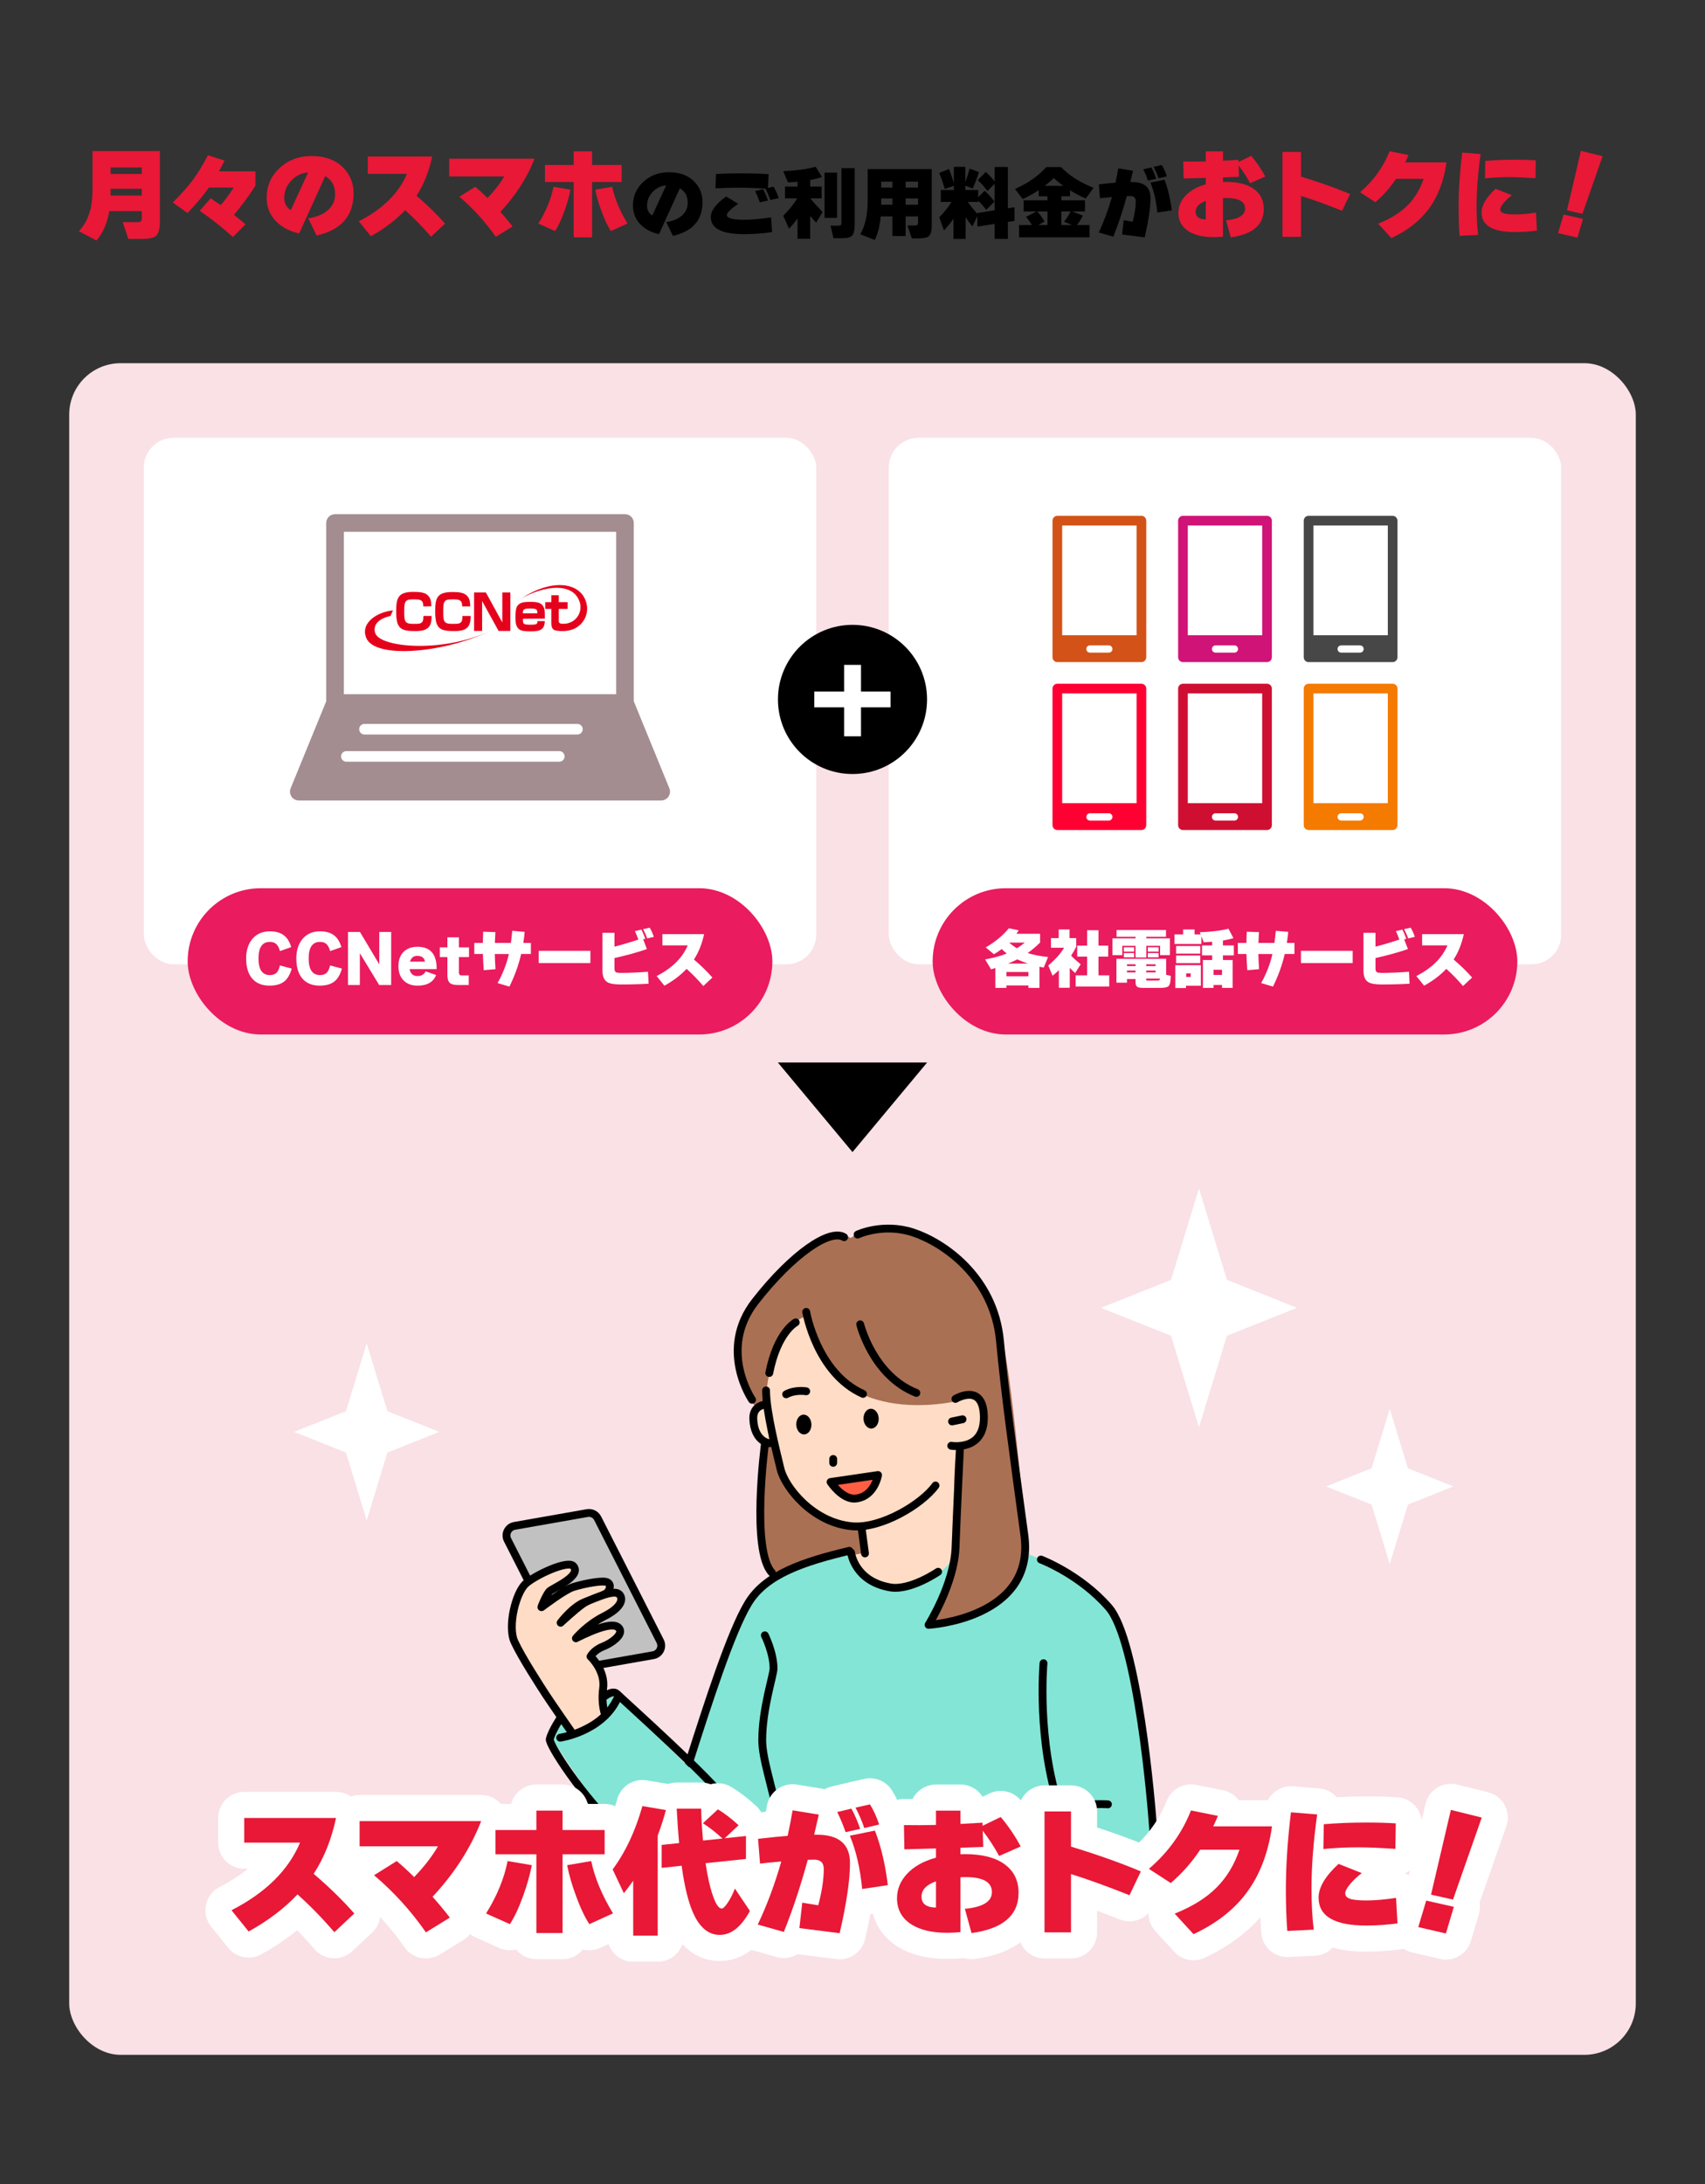 <?xml version="1.0" encoding="UTF-8"?>
<svg xmlns="http://www.w3.org/2000/svg" xmlns:xlink="http://www.w3.org/1999/xlink" viewBox="0 0 342.832 439">
<rect x="0" y="0" width="342.832" height="439" fill="#333333" stroke="none"/>
<defs>
<clipPath id="c">
<rect x="94.966" y="242.018" width="142.411" height="132.239" fill="none"/>
</clipPath>
</defs>
<g>
<path d="M28.507,42.44h-6.54c-.4,2.414-1.253,4.38-2.56,5.9l-3.54-1.86c1.093-1.2,1.847-2.593,2.26-4.18.32-1.187.479-2.68.479-4.48v-7.46h13.54v14.22c0,1.454-.267,2.407-.8,2.86-.467.387-1.406.58-2.82.58h-2.72l-1.14-3.38h3.04c.427,0,.673-.106.74-.32.04-.093.06-.253.06-.48v-1.4ZM28.507,34.96v-1.3h-6.26v1.3h6.26ZM22.247,39.3h6.26v-1.36h-6.26v1.36Z" fill="#e81836"/>
<path d="M51.367,37.3c-1.2,1.92-2.641,3.88-4.32,5.88.72.56,1.493,1.193,2.32,1.9l-2.521,2.56c-2.227-1.987-4.46-3.747-6.7-5.28l2.221-2.5c.613.4,1.286.854,2.019,1.36.854-.973,1.721-2.147,2.601-3.52h-4.981c-1.094,1.56-2.526,3.267-4.3,5.12l-2.96-2.12c1.653-1.653,2.979-3.14,3.979-4.46,1.08-1.453,2.107-3.133,3.08-5.04l3.34,1.08c-.359.733-.733,1.453-1.119,2.16h7.34v2.86Z" fill="#e81836"/>
<path d="M71.097,38.84c0,4.547-2.481,7.38-7.44,8.5l-1.68-3.46c1.573-.227,2.833-.727,3.78-1.5,1.079-.866,1.619-1.986,1.619-3.36,0-1.667-.659-2.873-1.98-3.62l-5.24,11.52c-1.787-.4-3.247-1.127-4.38-2.18-1.44-1.32-2.16-3-2.16-5.04,0-2.32.863-4.29,2.59-5.91s3.877-2.43,6.45-2.43c2.773,0,4.934.82,6.481,2.46,1.307,1.4,1.96,3.073,1.96,5.02ZM61.956,34.66c-1.307.093-2.433.64-3.38,1.64-.946,1-1.42,2.14-1.42,3.42,0,1.147.44,1.98,1.32,2.5l3.479-7.56Z" fill="#e81836"/>
<path d="M89.485,44.94l-2.82,2.64c-1.627-1.907-3.36-3.687-5.2-5.34-1.853,1.973-4.153,3.72-6.899,5.24l-2.42-3c4.8-2.453,8.026-5.633,9.68-9.54h-7.88v-3.48h12.96c-.653,3.04-1.707,5.667-3.16,7.88,2.173,1.853,4.087,3.72,5.74,5.6Z" fill="#e81836"/>
<path d="M107.483,31.9c-1.48,3.8-3.767,7.36-6.86,10.68.934,1.053,1.747,2.034,2.44,2.94l-3.38,2.08c-2.094-3.013-4.533-5.7-7.32-8.06l3.2-2c.773.64,1.593,1.394,2.46,2.26,1.413-1.467,2.533-2.913,3.36-4.34h-11.06v-3.56h17.16Z" fill="#e81836"/>
<path d="M114.713,38.12c-.28,1.414-.7,2.887-1.261,4.42-.587,1.627-1.2,2.927-1.84,3.9l-3.36-1.5c1.547-2.493,2.561-4.96,3.04-7.4l3.421.58ZM124.992,36.58h-5.939v11.12h-3.7v-11.12h-5.78v-3.42h5.78v-2.74h3.7v2.74h5.939v3.42ZM126.173,44.92l-3.341,1.52c-.64-.973-1.26-2.28-1.859-3.92-.573-1.533-1-3-1.28-4.4l3.4-.58c.506,2.387,1.533,4.847,3.08,7.38Z" fill="#e81836"/>
<path d="M141.259,40.603c0,3.638-1.984,5.904-5.952,6.8l-1.345-2.768c1.259-.182,2.267-.582,3.024-1.2.864-.693,1.296-1.589,1.296-2.688,0-1.333-.528-2.298-1.584-2.896l-4.191,9.216c-1.43-.32-2.598-.901-3.505-1.744-1.151-1.056-1.728-2.4-1.728-4.032,0-1.856.69-3.432,2.072-4.728,1.381-1.296,3.101-1.944,5.16-1.944,2.218,0,3.946.656,5.184,1.968,1.045,1.12,1.568,2.459,1.568,4.016ZM133.946,37.259c-1.046.075-1.946.512-2.704,1.312-.757.8-1.136,1.712-1.136,2.736,0,.917.352,1.584,1.056,2l2.784-6.048Z"/>
<path d="M155.246,46.651c-1.889.277-3.761.416-5.616.416-4.47,0-6.704-1.141-6.704-3.424,0-1.312,1.029-2.693,3.088-4.144l2.416,1.456c-1.525,1.067-2.288,1.824-2.288,2.272,0,.629,1.174.944,3.521.944,1.493,0,3.285-.16,5.376-.48l.208,2.96ZM156.573,39.803l-1.68.4c-.245-.725-.576-1.488-.992-2.288-1.834-.128-3.695-.192-5.584-.192-1.482,0-2.965.043-4.447.128l.096-2.88c1.515-.085,3.072-.128,4.672-.128,2.432,0,4.4.053,5.904.16l-.128,2.768,1.12-.256c.394.64.741,1.403,1.039,2.288ZM154.43,40.299l-1.648.368c-.267-.778-.581-1.536-.943-2.272l1.6-.384c.373.683.704,1.445.992,2.288Z"/>
<path d="M160.366,43.899c-.47.662-1.04,1.35-1.712,2.064l-1.168-2.592c1.227-1.227,2.165-2.394,2.816-3.504h-2.464v-2.368h2.527v-.976c-.522.054-1.162.102-1.92.144l-.96-2.256c2.603-.117,4.778-.416,6.528-.896l1.264,2.064c-.726.246-1.515.448-2.368.608v1.312h2.305v2.368h-2.305c.491.597,1.317,1.515,2.481,2.752l-1.265,2.128c-.395-.405-.8-.854-1.216-1.344v4.592h-2.544v-4.096ZM168.318,43.803h-2.528v-9.12h2.528v9.12ZM171.855,45.179c0,1.066-.166,1.784-.496,2.152-.331.368-1.008.552-2.032.552h-1.728l-.608-2.528h1.632c.267,0,.438-.064.513-.192.042-.075.064-.234.064-.48v-10.88h2.656v11.376Z"/>
<path d="M184.598,43.499h-2.496v3.936h-2.656v-3.936h-2.352c-.171,1.899-.576,3.477-1.216,4.736l-2.897-1.152c.629-1.13,1.051-2.378,1.264-3.744.149-.917.225-2.128.225-3.632v-5.728h12.88v11.296c0,1.131-.197,1.861-.592,2.192-.342.299-1.067.448-2.176.448h-1.232l-.88-2.592h1.472c.31,0,.501-.059.576-.176.054-.085.08-.24.08-.464v-1.184ZM179.445,36.507h-2.256v1.184h2.256v-1.184ZM177.19,41.147h2.256v-1.248h-2.256v1.248ZM184.598,37.691v-1.184h-2.496v1.184h2.496ZM182.102,41.147h2.496v-1.248h-2.496v1.248Z"/>
<path d="M191.712,43.979c-.533.768-1.168,1.547-1.904,2.336l-.943-2.64c1.045-1.077,1.866-2.106,2.464-3.088h-2.16v-2.4h2.624v-.832l-1.824.624c-.31-1.077-.678-2.154-1.103-3.232l1.968-.768c.352.907.672,1.851.96,2.832v-3.28h2.304v3.104c.331-.928.618-1.84.864-2.736l1.872.688c-.363,1.195-.784,2.293-1.265,3.296l-1.472-.56v.864h2.592v1.456l1.28-1.296c.629.512,1.29,1.237,1.984,2.176l-1.648,1.664c-.448-.619-.986-1.237-1.616-1.856v.256h-2.08c.459.672,1.094,1.472,1.904,2.4v-.176l3.488-.544v-5.328l-1.456,1.472c-.555-.79-1.206-1.525-1.952-2.208l1.616-1.648c.576.48,1.173,1.125,1.792,1.936v-2.928h2.656v8.304l1.327-.208v2.736l-1.327.208v3.408h-2.656v-3.008l-3.488.544v-2.096l-.992,2.064c-.512-.619-.965-1.237-1.359-1.856v4.368h-2.448v-4.048Z"/>
<path d="M219.887,37.755l-1.568,2.144c-1.056-.437-2.112-.986-3.168-1.648v1.2h-1.744v.8h4.752v2.256h-2.56l2.144.832c-.384.726-.778,1.355-1.184,1.888h2.512v2.48h-14.16v-2.48h2.576c-.362-.608-.758-1.152-1.184-1.632l2.096-1.088h-2.576v-2.256h4.8v-.8h-1.76v-1.232c-1.014.672-2.085,1.27-3.216,1.792l-1.568-2.032c2.593-1.13,4.693-2.597,6.305-4.4h2.96c1.632,1.696,3.812,3.088,6.544,4.176ZM210.015,44.523l-1.232.704h1.84v-2.72h-2.08c.544.555,1.035,1.227,1.473,2.016ZM213.807,37.355c-.715-.512-1.35-1.035-1.904-1.568-.587.555-1.2,1.078-1.84,1.568h3.744ZM215.263,42.507h-1.856v2.72h2.144l-1.601-.672c.544-.672.981-1.355,1.312-2.048Z"/>
<path d="M231.336,39.787c0,1.92-.39,4.56-1.168,7.92l-4.544-.576.32-2.864,1.808.288c.416-1.568.624-2.934.624-4.096,0-.704-.362-1.056-1.088-1.056-.096,0-.336.006-.72.016-.81,2.966-1.712,5.68-2.704,8.144l-2.944-.832c1.046-2.197,1.931-4.57,2.656-7.12-1.131.096-1.931.176-2.4.24l-.224-2.8c1.408-.16,2.522-.273,3.344-.336.214-.981.4-1.941.56-2.88l2.96.48c-.139.619-.315,1.376-.528,2.272h.273c2.517-.01,3.775,1.056,3.775,3.2ZM232.488,35.931l-1.648.368c-.267-.778-.581-1.536-.943-2.272l1.6-.384c.373.683.704,1.445.992,2.288ZM235.608,42.283l-2.897.432c-.224-2.325-.688-4.33-1.392-6.016l2.832-.576c.693,1.792,1.179,3.846,1.456,6.16ZM234.632,35.435l-1.68.4c-.256-.768-.587-1.536-.992-2.304l1.632-.368c.405.651.752,1.408,1.04,2.272Z"/>
<path d="M254.412,35.48l-3.04,1.34c-.653-1.213-1.427-2.4-2.32-3.56l.08,2.28c-.907.04-1.98.08-3.22.12v.92c.279-.013.486-.02.62-.02,2.426,0,4.296.477,5.609,1.43s1.97,2.297,1.97,4.03c0,3.187-2.213,5.08-6.64,5.68l-.94-3.42c2.546-.24,3.819-1.027,3.819-2.36,0-1.413-1.247-2.12-3.74-2.12-.146,0-.38.007-.699.02v7.74c-.574.066-1.2.1-1.88.1-2.134,0-3.827-.4-5.08-1.2-1.334-.866-2-2.093-2-3.68,0-1.253.46-2.387,1.38-3.4.973-1.066,2.347-1.84,4.12-2.32v-1.3l-4.46.12-.06-3.42c1.427.027,2.934.02,4.521-.02v-2.02h3.46v1.88c.692-.04,1.732-.1,3.12-.18v.44l2.56-1.24c1.093,1.294,2.033,2.68,2.82,4.16ZM242.452,44.1v-3.7c-1.36.48-2.04,1.2-2.04,2.16,0,1.014.68,1.527,2.04,1.54Z" fill="#e81836"/>
<path d="M271.464,39l-1.6,3.36c-3.294-1.306-6.047-2.3-8.261-2.98v8.22h-3.739v-17.06h3.739v4.96c3.681,1.12,6.967,2.287,9.86,3.5Z" fill="#e81836"/>
<path d="M290.852,32.64c-.533,3.787-1.747,6.934-3.641,9.44-1.773,2.36-4.253,4.287-7.439,5.78l-2.66-2.9c2.467-.986,4.427-2.203,5.88-3.65,1.453-1.446,2.54-3.236,3.26-5.37h-5.54c-1.187,1.787-2.573,3.353-4.159,4.7l-3.08-2c2.706-2.32,4.686-5.066,5.939-8.24l3.8.76c-.199.493-.42.987-.659,1.48h8.3Z" fill="#e81836"/>
<path d="M297.705,30.96c-.533,3.88-.8,7.34-.8,10.38,0,2.24.106,4.2.32,5.88l-3.74.18c-.134-1.84-.2-3.753-.2-5.74,0-3.387.24-7.053.72-11l3.7.3ZM309.045,46.34c-1.493.2-2.967.3-4.42.3-4.479,0-6.72-1.313-6.72-3.94,0-1.44.94-3.027,2.82-4.76l3.279,1.3c-.653.493-1.206,1.013-1.659,1.56-.454.547-.681.973-.681,1.28,0,.373.231.637.69.79s1.25.23,2.37.23c1.08,0,2.453-.12,4.12-.36l.199,3.6ZM308.806,32.22l-.06,3.6c-2.187-.147-3.92-.22-5.2-.22-1.693,0-3.347.08-4.96.24l.06-3.5c1.893-.16,3.906-.24,6.04-.24,1.48,0,2.853.04,4.12.12Z" fill="#e81836"/>
<path d="M318.304,44l-1.12,3.76-3.9-.9,1.12-3.74,3.9.88ZM322.243,31.4l-4.06,11.58-3.101-.7,2.8-11.96,4.36,1.08Z" fill="#e81836"/>
</g>
<g>
<rect x="13.916" y="73" width="315" height="340" rx="10.333" ry="10.333" fill="#f9e1e6"/>
<polygon points="241.083 238.854 235.466 257.242 221.382 262.86 235.466 268.477 241.083 286.866 246.701 268.477 260.784 262.86 246.701 257.242 241.083 238.854" fill="#fff"/>
<polygon points="279.447 283.165 275.798 295.111 266.649 298.76 275.798 302.409 279.447 314.354 283.096 302.409 292.245 298.76 283.096 295.111 279.447 283.165" fill="#fff"/>
<polygon points="73.733 270.013 69.571 283.635 59.138 287.796 69.571 291.958 73.733 305.58 77.894 291.958 88.327 287.796 77.894 283.635 73.733 270.013" fill="#fff"/>
<g>
<g>
<g>
<rect x="28.916" y="88" width="135.202" height="105.81" rx="5.962" ry="5.962" fill="#fff"/>
<rect x="37.734" y="178.527" width="117.567" height="29.392" rx="14.696" ry="14.696" fill="#ea1b5f"/>
<g>
<path d="M58.662,194.677c-.327,1.164-.815,2.013-1.461,2.548-.716.586-1.712.879-2.987.879-1.526,0-2.694-.474-3.505-1.423-.81-.948-1.216-2.293-1.216-4.035,0-1.647.427-2.968,1.28-3.964.854-.996,2.018-1.494,3.492-1.494,1.198,0,2.147.276,2.845.828.646.5,1.13,1.28,1.448,2.341l-2.263.802c-.19-.672-.444-1.148-.764-1.429-.318-.28-.741-.42-1.267-.42-1.526,0-2.289,1.112-2.289,3.336s.763,3.336,2.289,3.336c.552,0,.984-.142,1.3-.427.315-.284.554-.789.718-1.513l2.379.634Z" fill="#fff"/>
<path d="M68.751,194.677c-.327,1.164-.815,2.013-1.461,2.548-.716.586-1.712.879-2.987.879-1.526,0-2.694-.474-3.505-1.423-.81-.948-1.216-2.293-1.216-4.035,0-1.647.427-2.968,1.28-3.964.854-.996,2.018-1.494,3.492-1.494,1.198,0,2.147.276,2.845.828.646.5,1.13,1.28,1.448,2.341l-2.263.802c-.19-.672-.444-1.148-.764-1.429-.318-.28-.741-.42-1.267-.42-1.526,0-2.289,1.112-2.289,3.336s.763,3.336,2.289,3.336c.552,0,.984-.142,1.3-.427.315-.284.554-.789.718-1.513l2.379.634Z" fill="#fff"/>
<path d="M78.655,197.975h-2.418l-3.88-6.389v6.389h-2.38v-10.656h2.406l3.879,6.505v-6.505h2.393v10.656Z" fill="#fff"/>
<path d="M87.799,194.781h-5.444c.181.931.711,1.397,1.59,1.397.776,0,1.324-.315,1.643-.944l2.108.737c-.569,1.422-1.81,2.134-3.725,2.134-1.155,0-2.073-.328-2.755-.983-.732-.698-1.099-1.677-1.099-2.936,0-1.268.361-2.242,1.086-2.923.681-.646,1.595-.97,2.741-.97,2.569,0,3.854,1.457,3.854,4.371v.116ZM85.445,193.281c-.121-.776-.647-1.164-1.578-1.164-.716,0-1.194.388-1.435,1.164h3.014Z" fill="#fff"/>
<path d="M94.305,192.362h-2.03v3.026c0,.388.108.599.323.634.078.017.185.026.323.026h1.332v1.927h-2.172c-.794,0-1.346-.146-1.655-.44-.31-.293-.466-.819-.466-1.578v-3.595h-1.526v-1.953h1.526v-2.018h2.314v2.018h2.03v1.953Z" fill="#fff"/>
<path d="M106.746,191.742h-1.952c-.526,2.259-1.315,4.444-2.367,6.557l-2.379-.711c1.06-1.888,1.818-3.836,2.275-5.845h-2.832c.018.949.065,1.966.143,3.052l-2.367.206c-.095-1.25-.15-2.336-.168-3.259h-1.732v-2.224h1.72c.009-.543.03-1.294.065-2.251l2.457.078c-.052.914-.086,1.638-.103,2.173h3.221c.086-.621.177-1.431.272-2.432l2.496.207c-.06.733-.151,1.474-.272,2.225h1.525v2.224Z" fill="#fff"/>
<path d="M118.713,193.565h-10.398v-2.457h10.398v2.457Z" fill="#fff"/>
<path d="M130.415,197.716c-1.655.103-3.531.155-5.626.155-1.319,0-2.228-.168-2.728-.504-.612-.397-.918-1.159-.918-2.289v-7.591h2.418v2.781c1.595-.414,3.194-.888,4.798-1.423-.232-.655-.466-1.22-.698-1.694l1.293-.31c.293.535.56,1.155.802,1.862l-.427.09.75,1.953c-1.768.629-3.939,1.233-6.518,1.81v2.095c0,.397.095.647.284.75.164.095.526.143,1.087.143,1.534,0,3.323-.078,5.366-.233l.117,2.405ZM131.476,188.302l-1.346.31c-.19-.569-.461-1.19-.815-1.862l1.319-.298c.318.518.599,1.134.841,1.85Z" fill="#fff"/>
<path d="M143.242,196.475l-1.823,1.707c-1.052-1.233-2.173-2.384-3.362-3.453-1.199,1.276-2.687,2.405-4.462,3.388l-1.565-1.94c3.103-1.586,5.189-3.643,6.259-6.169h-5.096v-2.251h8.381c-.423,1.966-1.105,3.665-2.044,5.096,1.405,1.198,2.643,2.405,3.712,3.621Z" fill="#fff"/>
</g>
</g>
<g>
<g>
<rect x="67.368" y="105.12" width="58.297" height="36.537" fill="#fff"/>
<path d="M134.594,158.444l-7.155-17.491v-35.834c0-.98-.794-1.774-1.774-1.774h-58.297c-.98,0-1.774.794-1.774,1.774v35.834l-7.155,17.491c-.224.547-.16,1.169.169,1.66.329.49.881.785,1.472.785h72.871c.591,0,1.143-.294,1.472-.785.329-.491.393-1.113.169-1.66ZM123.892,106.893v32.636h-54.75v-32.636h54.75Z" fill="#a38d90"/>
<path d="M116.101,147.629h-42.812c-.588,0-1.064-.476-1.064-1.064s.476-1.064,1.064-1.064h42.812c.588,0,1.064.476,1.064,1.064s-.476,1.064-1.064,1.064Z" fill="#fff"/>
<path d="M112.458,153.095h-42.812c-.588,0-1.064-.476-1.064-1.064s.476-1.064,1.064-1.064h42.812c.588,0,1.064.476,1.064,1.064s-.476,1.064-1.064,1.064Z" fill="#fff"/>
</g>
<g>
<path d="M85.116,121.886c0-1.28-.528-1.419-1.837-1.419-1.725,0-2.003.167-2.003,2.393,0,2.115.111,2.532,1.892,2.532,1.113,0,1.531-.028,1.809-.501.139-.25.139-.528.167-1.085h1.642c0,.835-.084,1.447-.362,1.92-.557,1.03-1.864,1.113-3.006,1.113-2.031,0-2.921-.278-3.422-1.391-.278-.64-.334-1.725-.334-2.421,0-2.838.334-4.062,3.478-4.062,1.781,0,2.616.223,3.172,1.03.362.529.417,1.28.417,1.864l-1.614.028Z" fill="#e5001b"/>
<path d="M92.935,121.886c0-1.28-.528-1.419-1.837-1.419-1.725,0-1.976.167-1.976,2.393,0,2.115.111,2.532,1.892,2.532,1.113,0,1.531-.028,1.809-.501.139-.25.139-.528.167-1.085h1.642c0,.835-.084,1.447-.362,1.92-.556,1.03-1.864,1.113-3.005,1.113-2.031,0-2.95-.278-3.422-1.391-.278-.64-.334-1.725-.334-2.421-.027-2.782.306-4.035,3.451-4.035,1.781,0,2.616.223,3.172,1.03.362.529.417,1.28.417,1.864h-1.614Z" fill="#e5001b"/>
<polygon points="97.693 119.075 101.004 125.114 101.004 119.075 102.618 119.075 102.618 126.811 100.253 126.811 96.942 120.801 96.942 126.811 95.328 126.811 95.328 119.075 97.693 119.075" fill="#e5001b"/>
<path d="M105.123,123.277c.027-.695.055-.974,1.419-.974s1.502.139,1.502.974h-2.921ZM109.547,124.334c.028-1.558-.056-1.92-.195-2.226-.417-1.002-1.308-1.141-2.81-1.141-1.364,0-1.864.195-2.254.529-.445.39-.64.918-.64,2.588,0,1.336.195,1.837.584,2.254.334.362.835.557,2.56.557,1.837,0,2.699-.362,2.755-2.059h-1.475c-.028.528-.028.723-1.363.723-1.531,0-1.586-.139-1.558-1.196l4.397-.028Z" fill="#e5001b"/>
<path d="M117.951,121.385c-.918-4.174-6.233-5.064-11.91-1.837-.362.223-1.92,1.169-2.282,1.419,4.118-2.838,11.186-4.564,12.772-.056.612,1.725-.278,3.646-2.031,4.258-.278.111-.584.167-.891.195-.751.027-1.252.027-1.252-.529v-2.449h1.781v-1.363h-1.781v-1.391h-1.502v1.391h-1.224v1.363h1.224v2.922c0,.556.139,1.224.807,1.391.667.167,2.504.334,3.924-.39,1.837-.918,2.81-2.95,2.365-4.925" fill="#e5001b"/>
<path d="M73.624,128.174c1.725,4.452,16.39,3.033,25.739-1.753-9.517,4.897-22.818,3.868-23.903.862-.417-1.169,0-2.81,3.061-3.478l.501-1.113c-2.894.223-6.623,2.365-5.398,5.482" fill="#e5001b"/>
</g>
</g>
</g>
<g>
<g>
<rect x="178.714" y="88" width="135.202" height="105.81" rx="5.962" ry="5.962" fill="#fff"/>
<rect x="187.531" y="178.527" width="117.567" height="29.392" rx="14.696" ry="14.696" fill="#ea1b5f"/>
<g>
<path d="M206.788,198.065h-4.423v.492h-2.225v-3.996c-.19.06-.478.151-.866.272l-1.19-2.004c1.75-.31,3.202-.707,4.357-1.19-.388-.276-.724-.573-1.008-.892-.501.371-1.026.72-1.578,1.047l-1.655-1.371c1.888-1.095,3.439-2.379,4.655-3.853l1.992.414c-.182.276-.337.509-.466.699h4.759v1.759c-.819.81-1.651,1.513-2.496,2.108,1.112.362,2.478.629,4.1.802l-.879,2.121c-.207-.034-.491-.09-.854-.168v4.255h-2.225v-.492ZM202.365,196.216h4.423v-.854h-4.423v.854ZM202.676,193.668h4.009c-.768-.258-1.478-.539-2.134-.84-.534.276-1.159.556-1.875.84ZM204.486,190.591c.482-.302,1.013-.681,1.591-1.138h-3.156c.475.431.996.81,1.565,1.138Z" fill="#fff"/>
<path d="M215.099,198.531h-2.186v-3.531c-.38.362-.802.733-1.268,1.112l-.866-2.056c1.465-1.242,2.525-2.431,3.181-3.569h-2.638v-1.94h1.552v-1.733h2.186v1.733h1.345v1.746c-.31.621-.655,1.215-1.034,1.785.56.578,1.202,1.155,1.927,1.733l-1.112,1.772c-.379-.345-.741-.69-1.086-1.035v3.983ZM223.039,198.286h-6.751v-2.251h2.302v-3.763h-1.991v-2.211h1.991v-3.091h2.289v3.091h1.953v2.211h-1.953v3.763h2.16v2.251Z" fill="#fff"/>
<path d="M235.234,191.975h-1.966v-1.875h-2.78v2.354h-2.16v-2.354h-2.664v1.875h-1.978v-3.376h4.643v-.31h-3.815v-1.371h9.933v1.371h-3.957v.31h4.746v3.376ZM235.402,196.126c0,1.095-.146,1.789-.44,2.082-.233.232-.781.349-1.643.349h-3.479c-.604,0-1.006-.08-1.209-.239-.202-.16-.304-.481-.304-.963v-.582h-1.72v.737h-2.121v-4.798h9.997v3.22l.918.194ZM228.044,191.263h-2.069v-.866h2.069v.866ZM228.044,192.414h-2.069v-.854h2.069v.854ZM228.328,194.173v-.362h-1.72v.362h1.72ZM228.328,195.44v-.362h-1.72v.362h1.72ZM232.363,194.173v-.362h-1.889v.362h1.889ZM232.363,195.44v-.362h-1.889v.362h1.889ZM233.242,196.682h-2.768v.233c0,.086.014.136.039.149.026.013.095.019.207.019h1.914c.241,0,.398-.021.472-.065.073-.043.118-.155.136-.336ZM232.958,191.263h-2.16v-.866h2.16v.866ZM232.958,192.414h-2.16v-.854h2.16v.854Z" fill="#fff"/>
<path d="M241.566,189.724h-5.405v-1.914h1.732v-.996h2.303v.996h1.228l-.168-.44c2.327-.078,4.246-.315,5.755-.711l1.009,1.901c-.664.198-1.371.357-2.121.478v.982h2.198v2.005h-2.198v.931h1.952v5.6h-2.134v-.595h-1.707v.595h-2.134v-5.6h1.862v-.931h-2.043v-2.005h2.043v-.737c-.586.043-1.155.078-1.707.103l-.466-1.216v1.552ZM241.463,198.117h-2.987v.466h-2.147v-4.591h5.134v4.125ZM241.347,191.664h-4.862v-1.526h4.862v1.526ZM241.347,193.578h-4.862v-1.526h4.862v1.526ZM239.42,196.358v-.724h-.905v.724h.905ZM245.718,195.958v-1.047h-1.707v1.047h1.707Z" fill="#fff"/>
<path d="M260.28,191.742h-1.952c-.526,2.259-1.315,4.444-2.367,6.557l-2.379-.711c1.06-1.888,1.818-3.836,2.275-5.845h-2.832c.018.949.065,1.966.143,3.052l-2.367.206c-.095-1.25-.15-2.336-.168-3.259h-1.732v-2.224h1.72c.009-.543.03-1.294.065-2.251l2.457.078c-.052.914-.086,1.638-.103,2.173h3.221c.086-.621.177-1.431.272-2.432l2.496.207c-.06.733-.151,1.474-.272,2.225h1.525v2.224Z" fill="#fff"/>
<path d="M271.988,193.565h-10.398v-2.457h10.398v2.457Z" fill="#fff"/>
<path d="M283.431,197.716c-1.655.103-3.531.155-5.626.155-1.319,0-2.228-.168-2.728-.504-.612-.397-.918-1.159-.918-2.289v-7.591h2.418v2.781c1.595-.414,3.194-.888,4.798-1.423-.232-.655-.466-1.22-.698-1.694l1.293-.31c.293.535.56,1.155.802,1.862l-.427.09.75,1.953c-1.768.629-3.939,1.233-6.518,1.81v2.095c0,.397.095.647.284.75.164.095.526.143,1.087.143,1.534,0,3.323-.078,5.366-.233l.117,2.405ZM284.491,188.302l-1.346.31c-.19-.569-.461-1.19-.815-1.862l1.319-.298c.318.518.599,1.134.841,1.85Z" fill="#fff"/>
<path d="M296,196.475l-1.823,1.707c-1.052-1.233-2.173-2.384-3.362-3.453-1.199,1.276-2.687,2.405-4.462,3.388l-1.565-1.94c3.103-1.586,5.189-3.643,6.259-6.169h-5.096v-2.251h8.381c-.423,1.966-1.105,3.665-2.044,5.096,1.405,1.198,2.643,2.405,3.712,3.621Z" fill="#fff"/>
</g>
</g>
<g>
<g>
<rect x="212.605" y="104.651" width="16.903" height="27.454" fill="#fff"/>
<path d="M229.508,103.679h-16.903c-.537,0-.972.435-.972.972v27.454c0,.537.435.972.972.972h16.903c.537,0,.972-.435.972-.972v-27.454c0-.537-.435-.972-.972-.972ZM228.536,105.623v22.058h-14.959v-22.058h14.959Z" fill="#d35218"/>
<path d="M222.956,131.172h-3.799c-.403,0-.729-.326-.729-.729s.326-.729.729-.729h3.799c.403,0,.729.326.729.729s-.326.729-.729.729Z" fill="#fff"/>
</g>
<g>
<rect x="237.864" y="104.651" width="16.903" height="27.454" fill="#fff"/>
<path d="M254.767,103.679h-16.903c-.537,0-.972.435-.972.972v27.454c0,.537.435.972.972.972h16.903c.537,0,.972-.435.972-.972v-27.454c0-.537-.435-.972-.972-.972ZM253.794,105.623v22.058h-14.959v-22.058h14.959Z" fill="#d01377"/>
<path d="M248.214,131.172h-3.799c-.403,0-.729-.326-.729-.729s.326-.729.729-.729h3.799c.403,0,.729.326.729.729s-.326.729-.729.729Z" fill="#fff"/>
</g>
<g>
<rect x="263.122" y="104.651" width="16.903" height="27.454" fill="#fff"/>
<path d="M280.025,103.679h-16.903c-.537,0-.972.435-.972.972v27.454c0,.537.435.972.972.972h16.903c.537,0,.972-.435.972-.972v-27.454c0-.537-.435-.972-.972-.972ZM279.053,105.623v22.058h-14.959v-22.058h14.959Z" fill="#474747"/>
<path d="M273.473,131.172h-3.799c-.403,0-.729-.326-.729-.729s.326-.729.729-.729h3.799c.403,0,.729.326.729.729s-.326.729-.729.729Z" fill="#fff"/>
</g>
<g>
<rect x="212.605" y="138.4" width="16.903" height="27.454" fill="#fff"/>
<path d="M229.508,137.428h-16.903c-.537,0-.972.435-.972.972v27.454c0,.537.435.972.972.972h16.903c.537,0,.972-.435.972-.972v-27.454c0-.537-.435-.972-.972-.972ZM228.536,139.372v22.058h-14.959v-22.058h14.959Z" fill="#f03"/>
<path d="M222.956,164.921h-3.799c-.403,0-.729-.326-.729-.729s.326-.729.729-.729h3.799c.403,0,.729.326.729.729s-.326.729-.729.729Z" fill="#fff"/>
</g>
<g>
<rect x="237.864" y="138.4" width="16.903" height="27.454" fill="#fff"/>
<path d="M254.767,137.428h-16.903c-.537,0-.972.435-.972.972v27.454c0,.537.435.972.972.972h16.903c.537,0,.972-.435.972-.972v-27.454c0-.537-.435-.972-.972-.972ZM253.794,139.372v22.058h-14.959v-22.058h14.959Z" fill="#cf0f31"/>
<path d="M248.214,164.921h-3.799c-.403,0-.729-.326-.729-.729s.326-.729.729-.729h3.799c.403,0,.729.326.729.729s-.326.729-.729.729Z" fill="#fff"/>
</g>
<g>
<rect x="263.122" y="138.4" width="16.903" height="27.454" fill="#fff"/>
<path d="M280.025,137.428h-16.903c-.537,0-.972.435-.972.972v27.454c0,.537.435.972.972.972h16.903c.537,0,.972-.435.972-.972v-27.454c0-.537-.435-.972-.972-.972ZM279.053,139.372v22.058h-14.959v-22.058h14.959Z" fill="#f47a00"/>
<path d="M273.473,164.921h-3.799c-.403,0-.729-.326-.729-.729s.326-.729.729-.729h3.799c.403,0,.729.326.729.729s-.326.729-.729.729Z" fill="#fff"/>
</g>
</g>
</g>
<g>
<circle cx="171.416" cy="140.579" r="14.992"/>
<path d="M179.062,142.161h-5.936v5.829h-3.4v-5.829h-5.994v-3.167h5.994v-5.361h3.4v5.361h5.936v3.167Z" fill="#fff"/>
</g>
</g>
<polygon points="171.416 231.556 186.416 213.556 156.416 213.556 171.416 231.556"/>
<g clip-path="url(#c)">
<g>
<path d="M171.037,248.84s-5.34-4.815-19.786,13.482c-7.747,11.807,1.012,20.818,1.012,20.818l1.877,5.271s-5.078,26.265,4.553,31.518c9.63,5.253,19.261,7.004,28.541,5.953,17.685-.875,20.311-10.331,18.735-22.237-2.151-16.256-3.087-39.787-9.105-46.751-14.533-16.722-25.827-8.055-25.827-8.055Z" fill="#aa7053"/>
<path d="M162.567,264.468c-7.354,1.51-8.446,15.275-8.446,15.275,0,0,1.858,11.559,2.777,15.63.919,4.071,8.273,12.126,16.153,11.775l.875,4.903-2.451.525s1.051,6.128,6.829,6.654c5.778.525,13.833-5.253,13.833-5.253,0,0-.764-16.478.177-23.152,0,0,2.026,1.021,5.076-2.587,1.2-1.421.847-5.962-.7-7.179-1.548-1.217-4.163.515-4.163.515,0,0-26.676,6.598-29.959-17.106Z" fill="#ffdcc5"/>
<path d="M132.253,374.035l18.91,1.226,5.953-7.004,1.576,7.529,67.588,4.728s6.303-6.128,5.953-12.257c-.35-6.128-5.078-38.697-8.055-43.249s-10.681-9.981-17.335-12.607c-2.101,9.105-11.91,14.496-19.961,14.008,2.627-5.953,5.078-13.482,5.078-13.482,0,0-4.584,7.087-13.482,5.778-5.953-.875-7.879-7.179-7.879-7.179,0,0-16.284,3.327-20.837,11.206-4.553,7.879-17.51,51.304-17.51,51.304Z" fill="#83e5d5"/>
<path d="M153.942,282.303s-2.594.104-2.474,2.904c.196,4.588,3.246,4.873,3.246,4.873" fill="#ffe1c8" stroke="#000" stroke-linecap="round" stroke-linejoin="round" stroke-width="1.576"/>
<path d="M154.034,279.463c.025,4.38,2.033,12.101,2.908,15.778.875,3.677,6.489,10.812,14.39,11.524,5.817.524,14.02-4.388,16.778-8.197" fill="none" stroke="#000" stroke-linecap="round" stroke-linejoin="round" stroke-width="1.576"/>
<ellipse cx="161.633" cy="286.314" rx="1.526" ry="1.99" transform="translate(-12.098 7.175) rotate(-2.451)"/>
<ellipse cx="175.159" cy="285.132" rx="1.526" ry="1.99" transform="translate(-12.035 7.753) rotate(-2.451)"/>
<line x1="167.537" y1="293.239" x2="167.535" y2="294.016" fill="none" stroke="#000" stroke-linecap="round" stroke-linejoin="round" stroke-width="1.576"/>
<path d="M192.112,281.168s5.606-3.398,5.721,3.584c.115,6.982-6.559,5.834-6.559,5.834" fill="none" stroke="#000" stroke-linecap="round" stroke-linejoin="round" stroke-width="1.576"/>
<path d="M151.223,281.342s-6.926-10.072.641-19.763c7.567-9.691,15.058-14.664,17.86-12.913" fill="none" stroke="#000" stroke-linecap="round" stroke-linejoin="round" stroke-width="1.576"/>
<path d="M172.438,248.14s5.078-2.408,11.119-.438c6.041,1.97,16.284,8.842,17.51,21.8,1.06,11.206,2.627,22.237,4.903,39.047,2.276,16.809-19.261,18.035-19.261,18.035,0,0,5.165-8.23,5.428-15.584s.875-19.611.875-19.611" fill="none" stroke="#000" stroke-linecap="round" stroke-linejoin="round" stroke-width="1.576"/>
<path d="M162.107,263.68s2.101,12.301,11.425,16.481" fill="none" stroke="#000" stroke-linecap="round" stroke-linejoin="round" stroke-width="1.576"/>
<path d="M172.963,266.175s2.539,10.331,11.293,13.785" fill="none" stroke="#000" stroke-linecap="round" stroke-linejoin="round" stroke-width="1.576"/>
<path d="M160.006,265.781s-3.71,1.908-5.324,10.177" fill="none" stroke="#000" stroke-linecap="round" stroke-linejoin="round" stroke-width="1.576"/>
<path d="M162.107,279.636s-2.167-.394-4.03.609" fill="none" stroke="#000" stroke-linecap="round" stroke-linejoin="round" stroke-width="1.576"/>
<line x1="173.226" y1="306.973" x2="173.926" y2="312.226" fill="none" stroke="#000" stroke-linecap="round" stroke-linejoin="round" stroke-width="1.576"/>
<path d="M138.513,354.38c3.94-12.344,8.448-26.396,11.95-32.174,3.502-5.778,11.036-8.294,20.311-10.506" fill="none" stroke="#000" stroke-linecap="round" stroke-linejoin="round" stroke-width="1.576"/>
<path d="M171.125,312.051s.673,5.751,7.879,7.004c4.027.7,9.63-3.152,9.63-3.152" fill="none" stroke="#000" stroke-linecap="round" stroke-linejoin="round" stroke-width="1.576"/>
<path d="M176.553,296.467s-.7,4.377-4.553,4.728c-2.645.24-4.99-3.327-4.99-3.327l9.543-1.401Z" fill="#ff5e42" stroke="#000" stroke-linecap="round" stroke-linejoin="round" stroke-width="1.576"/>
<path d="M153.79,328.685s1.751,3.502,1.751,6.654c0,1.362-2.258,8.003-2.276,14.358-.011,3.943,2.108,9.525,2.977,14.883.97,5.984,2.451,11.031,2.451,11.031" fill="none" stroke="#000" stroke-linecap="round" stroke-linejoin="round" stroke-width="1.576"/>
<path d="M209.821,334.288s-1.401,15.584,3.327,29.416" fill="none" stroke="#000" stroke-linecap="round" stroke-linejoin="round" stroke-width="1.576"/>
<path d="M116.714,335.257l14.626-2.576c1.294-.228,1.999-1.641,1.403-2.812l-12.575-24.716c-.39-.766-1.235-1.188-2.082-1.039l-14.626,2.576c-1.294.228-1.999,1.641-1.403,2.812l12.575,24.716c.39.766,1.235,1.188,2.082,1.039Z" fill="#c1c1c1" stroke="#000" stroke-linecap="round" stroke-linejoin="round" stroke-width="1.576"/>
<line x1="191.436" y1="285.698" x2="193.537" y2="285.261" fill="none" stroke="#000" stroke-linecap="round" stroke-linejoin="round" stroke-width="1.576"/>
<path d="M153.79,290.339s-2.802,21.187,1.401,25.739" fill="none" stroke="#000" stroke-linecap="round" stroke-linejoin="round" stroke-width="1.576"/>
<path d="M144.16,359.765c-2.662-.496-18.779-18.517-20.093-18.648-12.082-.394-13.526,7.617-13.526,7.617,0,0,8.536,13.658,13.658,18.648,5.122,4.99,16.284,12.738,17.991,12.738s9.718-6.435,9.718-6.435c0,0-4.924-13.394-7.748-13.92Z" fill="#83e5d5"/>
<path d="M156.592,368.257s-7.398,9.981-13.351,11.732c-2.729.803-11.076-4.396-18.123-11.162-8.326-7.995-14.861-18.309-14.577-19.305.525-1.839,2.232-4.334,2.232-4.334" fill="none" stroke="#000" stroke-linecap="round" stroke-linejoin="round" stroke-width="1.576"/>
<path d="M120.653,341.642s2.364-2.232,3.414-1.182,20.092,18.123,21.406,21.012c1.313,2.889,1.576,9.587,1.576,9.587" fill="none" stroke="#000" stroke-linecap="round" stroke-linejoin="round" stroke-width="1.576"/>
<path d="M114.875,348.077s-4.213-6.065-5.175-7.557c-.962-1.492-4.831-7.421-6.26-10.547-1.429-3.125.288-9.933,2.304-11.7,2.016-1.767,8.433-4.735,9.528-3.515,1.831,2.041-4.264,4.477-4.83,5.119-.627.709-1.692,3.229-1.563,3.17,0,0,4.572-3.486,6.3-4.04s4.591-1.147,6.128-1.129c1.703.019,1.463,1.318.926,2.068s-3.479,1.322-5.037,2.412c-1.557,1.09-4.469,3.798-4.469,3.798,0,0,2.367-3.159,4.836-4.136s5.879-2.542,6.892-1.63c1.013.912.521,2.717-2.966,4.465-3.486,1.747-5.689,4.428-5.689,4.428,0,0,2.4-1.243,4.509-1.971,2.109-.728,3.891-.94,4.346.272.407,1.083-1.589,2.646-3.427,3.363-1.851.722-2.487,2-2.487,2,0,0,3.036,2.802,2.533,6.441-.441,3.186.435,5.369.435,5.369" fill="#ffdcc5" stroke="#000" stroke-linecap="round" stroke-linejoin="round" stroke-width="1.576"/>
<path d="M112.642,349.259s8.273-1.182,11.425-7.748" fill="none" stroke="#000" stroke-linecap="round" stroke-linejoin="round" stroke-width="1.576"/>
<path d="M203.693,392.42s-2.276,8.055-8.23,3.502c-5.953-4.553,7.529-7.004,7.529-7.004l.7,3.502Z" fill="#86dbcf" stroke="#000" stroke-miterlimit="10" stroke-width="1.576"/>
<path d="M222.604,362.128l-10.856,3.852-17.86,18.21s2.276-.175,4.553,2.276,2.977,10.331,2.977,10.331c0,0,17.685-10.156,20.486-12.957,2.802-2.802,10.156-9.455,9.806-15.584-.35-6.128-9.105-6.128-9.105-6.128Z" fill="#83e5d5"/>
<path d="M222.779,362.654s-7.004-.525-9.63,2.101c-1.107,1.107-19.436,19.436-19.436,19.436,0,0,2.451-.7,4.903,2.977,2.451,3.677,2.451,9.63,2.451,9.63,0,0,12.782-7.004,19.786-12.432,7.004-5.428,11.381-10.856,11.031-16.459s-3.152-38.171-8.93-44.825c-5.778-6.654-13.658-9.63-13.658-9.63" fill="none" stroke="#000" stroke-linecap="round" stroke-linejoin="round" stroke-width="1.576"/>
</g>
</g>
<g>
<g>
<path d="M71.242,384.594l-4.016,3.76c-2.317-2.715-4.785-5.25-7.405-7.604-2.64,2.81-5.915,5.297-9.827,7.462l-3.446-4.272c6.836-3.494,11.431-8.023,13.786-13.586h-11.223v-4.956h18.457c-.931,4.329-2.431,8.07-4.501,11.222,3.095,2.639,5.82,5.297,8.175,7.975Z" fill="none" stroke="#fff" stroke-linecap="round" stroke-linejoin="round" stroke-width="10.493"/>
<path d="M96.748,366.024c-2.108,5.412-5.365,10.481-9.77,15.21,1.328,1.5,2.487,2.896,3.475,4.187l-4.814,2.962c-2.981-4.291-6.456-8.118-10.425-11.479l4.558-2.848c1.101.911,2.269,1.984,3.503,3.218,2.013-2.088,3.607-4.148,4.785-6.181h-15.751v-5.07h24.439Z" fill="none" stroke="#fff" stroke-linecap="round" stroke-linejoin="round" stroke-width="10.493"/>
<path d="M106.939,374.882c-.398,2.013-.997,4.111-1.794,6.295-.836,2.317-1.709,4.168-2.621,5.554l-4.785-2.136c2.203-3.55,3.647-7.064,4.33-10.538l4.87.826ZM121.579,372.689h-8.459v15.836h-5.269v-15.836h-8.231v-4.871h8.231v-3.902h5.269v3.902h8.459v4.871ZM123.26,384.566l-4.757,2.165c-.911-1.386-1.794-3.247-2.648-5.582-.816-2.183-1.424-4.272-1.823-6.266l4.842-.826c.722,3.399,2.184,6.902,4.387,10.51Z" fill="none" stroke="#fff" stroke-linecap="round" stroke-linejoin="round" stroke-width="10.493"/>
<path d="M132.248,389.038h-4.927v-11.023c-.57.797-1.196,1.633-1.88,2.506l-2.251-4.785c2.583-3.493,4.576-7.737,5.981-12.731l4.729.797c-.494,1.823-1.045,3.532-1.652,5.127v20.108ZM150.79,384.082c-1.747,3.208-3.769,4.814-6.066,4.814-2.089,0-3.779-1.272-5.07-3.817-1.12-2.24-1.984-5.601-2.592-10.082l-4.016.427v-4.614l3.503-.37c-.171-1.88-.332-4.187-.484-6.921h4.928c0,1.462.123,3.599.37,6.409l3.902-.399c-1.234-1.158-2.545-2.183-3.931-3.076l3.019-2.791c1.328.797,2.715,1.861,4.158,3.19l-2.791,2.62,4.272-.456v4.614l-8.118.855c.38,2.602.855,4.738,1.425,6.408.607,1.804,1.215,2.706,1.822,2.706.285,0,.693-.399,1.225-1.196s1.007-1.737,1.425-2.82l3.019,4.5Z" fill="none" stroke="#fff" stroke-linecap="round" stroke-linejoin="round" stroke-width="10.493"/>
<path d="M170.91,374.455c0,3.418-.693,8.118-2.079,14.099l-8.089-1.025.57-5.099,3.218.513c.741-2.791,1.111-5.222,1.111-7.292,0-1.253-.646-1.88-1.938-1.88-.171,0-.598.01-1.281.029-1.443,5.279-3.048,10.111-4.814,14.498l-5.241-1.481c1.861-3.911,3.437-8.136,4.729-12.674-2.013.171-3.438.313-4.272.427l-.398-4.984c2.506-.285,4.49-.484,5.952-.598.38-1.747.713-3.456.997-5.127l5.269.855c-.247,1.102-.56,2.45-.94,4.044h.484c4.481-.019,6.722,1.88,6.722,5.696ZM172.961,367.591l-2.934.655c-.475-1.386-1.035-2.734-1.681-4.044l2.849-.684c.664,1.215,1.253,2.573,1.766,4.073ZM178.516,378.898l-5.155.769c-.399-4.139-1.225-7.709-2.478-10.71l5.042-1.025c1.233,3.19,2.098,6.846,2.592,10.966ZM176.778,366.707l-2.991.712c-.456-1.367-1.044-2.734-1.766-4.102l2.905-.655c.721,1.159,1.339,2.506,1.852,4.044Z" fill="none" stroke="#fff" stroke-linecap="round" stroke-linejoin="round" stroke-width="10.493"/>
<path d="M205.232,371.123l-4.329,1.908c-.931-1.728-2.032-3.418-3.304-5.07l.113,3.247c-1.291.057-2.819.114-4.585.171v1.31c.398-.019.692-.028.883-.028,3.455,0,6.118.679,7.989,2.036,1.87,1.358,2.806,3.271,2.806,5.739,0,4.539-3.152,7.234-9.457,8.089l-1.338-4.87c3.626-.342,5.439-1.462,5.439-3.361,0-2.012-1.775-3.019-5.326-3.019-.209,0-.541.01-.996.029v11.023c-.817.095-1.709.143-2.678.143-3.038,0-5.45-.57-7.234-1.709-1.899-1.234-2.849-2.981-2.849-5.241,0-1.785.655-3.399,1.966-4.842,1.386-1.519,3.342-2.62,5.867-3.304v-1.852l-6.352.171-.086-4.87c2.032.038,4.178.028,6.438-.029v-2.877h4.928v2.677c.986-.057,2.468-.143,4.442-.256v.626l3.647-1.766c1.557,1.842,2.896,3.816,4.016,5.924ZM188.199,383.399v-5.269c-1.937.684-2.905,1.709-2.905,3.076,0,1.443.969,2.174,2.905,2.193Z" fill="none" stroke="#fff" stroke-linecap="round" stroke-linejoin="round" stroke-width="10.493"/>
<path d="M229.393,376.135l-2.279,4.785c-4.69-1.861-8.611-3.275-11.763-4.244v11.707h-5.326v-24.295h5.326v7.064c5.24,1.595,9.921,3.257,14.042,4.984Z" fill="none" stroke="#fff" stroke-linecap="round" stroke-linejoin="round" stroke-width="10.493"/>
<path d="M255.768,367.078c-.76,5.393-2.488,9.873-5.184,13.443-2.525,3.361-6.058,6.105-10.596,8.231l-3.788-4.13c3.513-1.405,6.304-3.138,8.374-5.198,2.069-2.06,3.617-4.609,4.643-7.647h-7.89c-1.69,2.545-3.665,4.776-5.925,6.693l-4.386-2.848c3.854-3.304,6.674-7.215,8.459-11.735l5.412,1.083c-.285.703-.599,1.405-.94,2.108h11.82Z" fill="none" stroke="#fff" stroke-linecap="round" stroke-linejoin="round" stroke-width="10.493"/>
<path d="M264.848,364.686c-.76,5.525-1.14,10.453-1.14,14.782,0,3.19.152,5.981.456,8.373l-5.326.256c-.19-2.62-.285-5.345-.285-8.174,0-4.823.342-10.044,1.025-15.665l5.269.427ZM280.997,386.588c-2.127.285-4.226.427-6.295.427-6.38,0-9.569-1.87-9.569-5.611,0-2.051,1.338-4.31,4.016-6.779l4.671,1.852c-.931.703-1.719,1.443-2.363,2.222-.646.779-.969,1.386-.969,1.823,0,.532.327.907.982,1.125.655.219,1.78.328,3.375.328,1.538,0,3.494-.171,5.867-.513l.285,5.127ZM280.655,366.48l-.085,5.127c-3.115-.208-5.583-.313-7.406-.313-2.411,0-4.766.114-7.064.342l.086-4.984c2.696-.228,5.564-.342,8.602-.342,2.107,0,4.064.057,5.867.171Z" fill="none" stroke="#fff" stroke-linecap="round" stroke-linejoin="round" stroke-width="10.493"/>
<path d="M292.33,383.256l-1.595,5.354-5.555-1.282,1.596-5.326,5.554,1.253ZM297.942,365.312l-5.782,16.491-4.415-.997,3.987-17.032,6.21,1.538Z" fill="none" stroke="#fff" stroke-linecap="round" stroke-linejoin="round" stroke-width="10.493"/>
</g>
<g>
<path d="M71.242,384.594l-4.016,3.76c-2.317-2.715-4.785-5.25-7.405-7.604-2.64,2.81-5.915,5.297-9.827,7.462l-3.446-4.272c6.836-3.494,11.431-8.023,13.786-13.586h-11.223v-4.956h18.457c-.931,4.329-2.431,8.07-4.501,11.222,3.095,2.639,5.82,5.297,8.175,7.975Z" fill="#e81836"/>
<path d="M96.748,366.024c-2.108,5.412-5.365,10.481-9.77,15.21,1.328,1.5,2.487,2.896,3.475,4.187l-4.814,2.962c-2.981-4.291-6.456-8.118-10.425-11.479l4.558-2.848c1.101.911,2.269,1.984,3.503,3.218,2.013-2.088,3.607-4.148,4.785-6.181h-15.751v-5.07h24.439Z" fill="#e81836"/>
<path d="M106.939,374.882c-.398,2.013-.997,4.111-1.794,6.295-.836,2.317-1.709,4.168-2.621,5.554l-4.785-2.136c2.203-3.55,3.647-7.064,4.33-10.538l4.87.826ZM121.579,372.689h-8.459v15.836h-5.269v-15.836h-8.231v-4.871h8.231v-3.902h5.269v3.902h8.459v4.871ZM123.26,384.566l-4.757,2.165c-.911-1.386-1.794-3.247-2.648-5.582-.816-2.183-1.424-4.272-1.823-6.266l4.842-.826c.722,3.399,2.184,6.902,4.387,10.51Z" fill="#e81836"/>
<path d="M132.248,389.038h-4.927v-11.023c-.57.797-1.196,1.633-1.88,2.506l-2.251-4.785c2.583-3.493,4.576-7.737,5.981-12.731l4.729.797c-.494,1.823-1.045,3.532-1.652,5.127v20.108ZM150.79,384.082c-1.747,3.208-3.769,4.814-6.066,4.814-2.089,0-3.779-1.272-5.07-3.817-1.12-2.24-1.984-5.601-2.592-10.082l-4.016.427v-4.614l3.503-.37c-.171-1.88-.332-4.187-.484-6.921h4.928c0,1.462.123,3.599.37,6.409l3.902-.399c-1.234-1.158-2.545-2.183-3.931-3.076l3.019-2.791c1.328.797,2.715,1.861,4.158,3.19l-2.791,2.62,4.272-.456v4.614l-8.118.855c.38,2.602.855,4.738,1.425,6.408.607,1.804,1.215,2.706,1.822,2.706.285,0,.693-.399,1.225-1.196s1.007-1.737,1.425-2.82l3.019,4.5Z" fill="#e81836"/>
<path d="M170.91,374.455c0,3.418-.693,8.118-2.079,14.099l-8.089-1.025.57-5.099,3.218.513c.741-2.791,1.111-5.222,1.111-7.292,0-1.253-.646-1.88-1.938-1.88-.171,0-.598.01-1.281.029-1.443,5.279-3.048,10.111-4.814,14.498l-5.241-1.481c1.861-3.911,3.437-8.136,4.729-12.674-2.013.171-3.438.313-4.272.427l-.398-4.984c2.506-.285,4.49-.484,5.952-.598.38-1.747.713-3.456.997-5.127l5.269.855c-.247,1.102-.56,2.45-.94,4.044h.484c4.481-.019,6.722,1.88,6.722,5.696ZM172.961,367.591l-2.934.655c-.475-1.386-1.035-2.734-1.681-4.044l2.849-.684c.664,1.215,1.253,2.573,1.766,4.073ZM178.516,378.898l-5.155.769c-.399-4.139-1.225-7.709-2.478-10.71l5.042-1.025c1.233,3.19,2.098,6.846,2.592,10.966ZM176.778,366.707l-2.991.712c-.456-1.367-1.044-2.734-1.766-4.102l2.905-.655c.721,1.159,1.339,2.506,1.852,4.044Z" fill="#e81836"/>
<path d="M205.232,371.123l-4.329,1.908c-.931-1.728-2.032-3.418-3.304-5.07l.113,3.247c-1.291.057-2.819.114-4.585.171v1.31c.398-.019.692-.028.883-.028,3.455,0,6.118.679,7.989,2.036,1.87,1.358,2.806,3.271,2.806,5.739,0,4.539-3.152,7.234-9.457,8.089l-1.338-4.87c3.626-.342,5.439-1.462,5.439-3.361,0-2.012-1.775-3.019-5.326-3.019-.209,0-.541.01-.996.029v11.023c-.817.095-1.709.143-2.678.143-3.038,0-5.45-.57-7.234-1.709-1.899-1.234-2.849-2.981-2.849-5.241,0-1.785.655-3.399,1.966-4.842,1.386-1.519,3.342-2.62,5.867-3.304v-1.852l-6.352.171-.086-4.87c2.032.038,4.178.028,6.438-.029v-2.877h4.928v2.677c.986-.057,2.468-.143,4.442-.256v.626l3.647-1.766c1.557,1.842,2.896,3.816,4.016,5.924ZM188.199,383.399v-5.269c-1.937.684-2.905,1.709-2.905,3.076,0,1.443.969,2.174,2.905,2.193Z" fill="#e81836"/>
<path d="M229.393,376.135l-2.279,4.785c-4.69-1.861-8.611-3.275-11.763-4.244v11.707h-5.326v-24.295h5.326v7.064c5.24,1.595,9.921,3.257,14.042,4.984Z" fill="#e81836"/>
<path d="M255.768,367.078c-.76,5.393-2.488,9.873-5.184,13.443-2.525,3.361-6.058,6.105-10.596,8.231l-3.788-4.13c3.513-1.405,6.304-3.138,8.374-5.198,2.069-2.06,3.617-4.609,4.643-7.647h-7.89c-1.69,2.545-3.665,4.776-5.925,6.693l-4.386-2.848c3.854-3.304,6.674-7.215,8.459-11.735l5.412,1.083c-.285.703-.599,1.405-.94,2.108h11.82Z" fill="#e81836"/>
<path d="M264.848,364.686c-.76,5.525-1.14,10.453-1.14,14.782,0,3.19.152,5.981.456,8.373l-5.326.256c-.19-2.62-.285-5.345-.285-8.174,0-4.823.342-10.044,1.025-15.665l5.269.427ZM280.997,386.588c-2.127.285-4.226.427-6.295.427-6.38,0-9.569-1.87-9.569-5.611,0-2.051,1.338-4.31,4.016-6.779l4.671,1.852c-.931.703-1.719,1.443-2.363,2.222-.646.779-.969,1.386-.969,1.823,0,.532.327.907.982,1.125.655.219,1.78.328,3.375.328,1.538,0,3.494-.171,5.867-.513l.285,5.127ZM280.655,366.48l-.085,5.127c-3.115-.208-5.583-.313-7.406-.313-2.411,0-4.766.114-7.064.342l.086-4.984c2.696-.228,5.564-.342,8.602-.342,2.107,0,4.064.057,5.867.171Z" fill="#e81836"/>
<path d="M292.33,383.256l-1.595,5.354-5.555-1.282,1.596-5.326,5.554,1.253ZM297.942,365.312l-5.782,16.491-4.415-.997,3.987-17.032,6.21,1.538Z" fill="#e81836"/>
</g>
</g>
</g>
</svg>